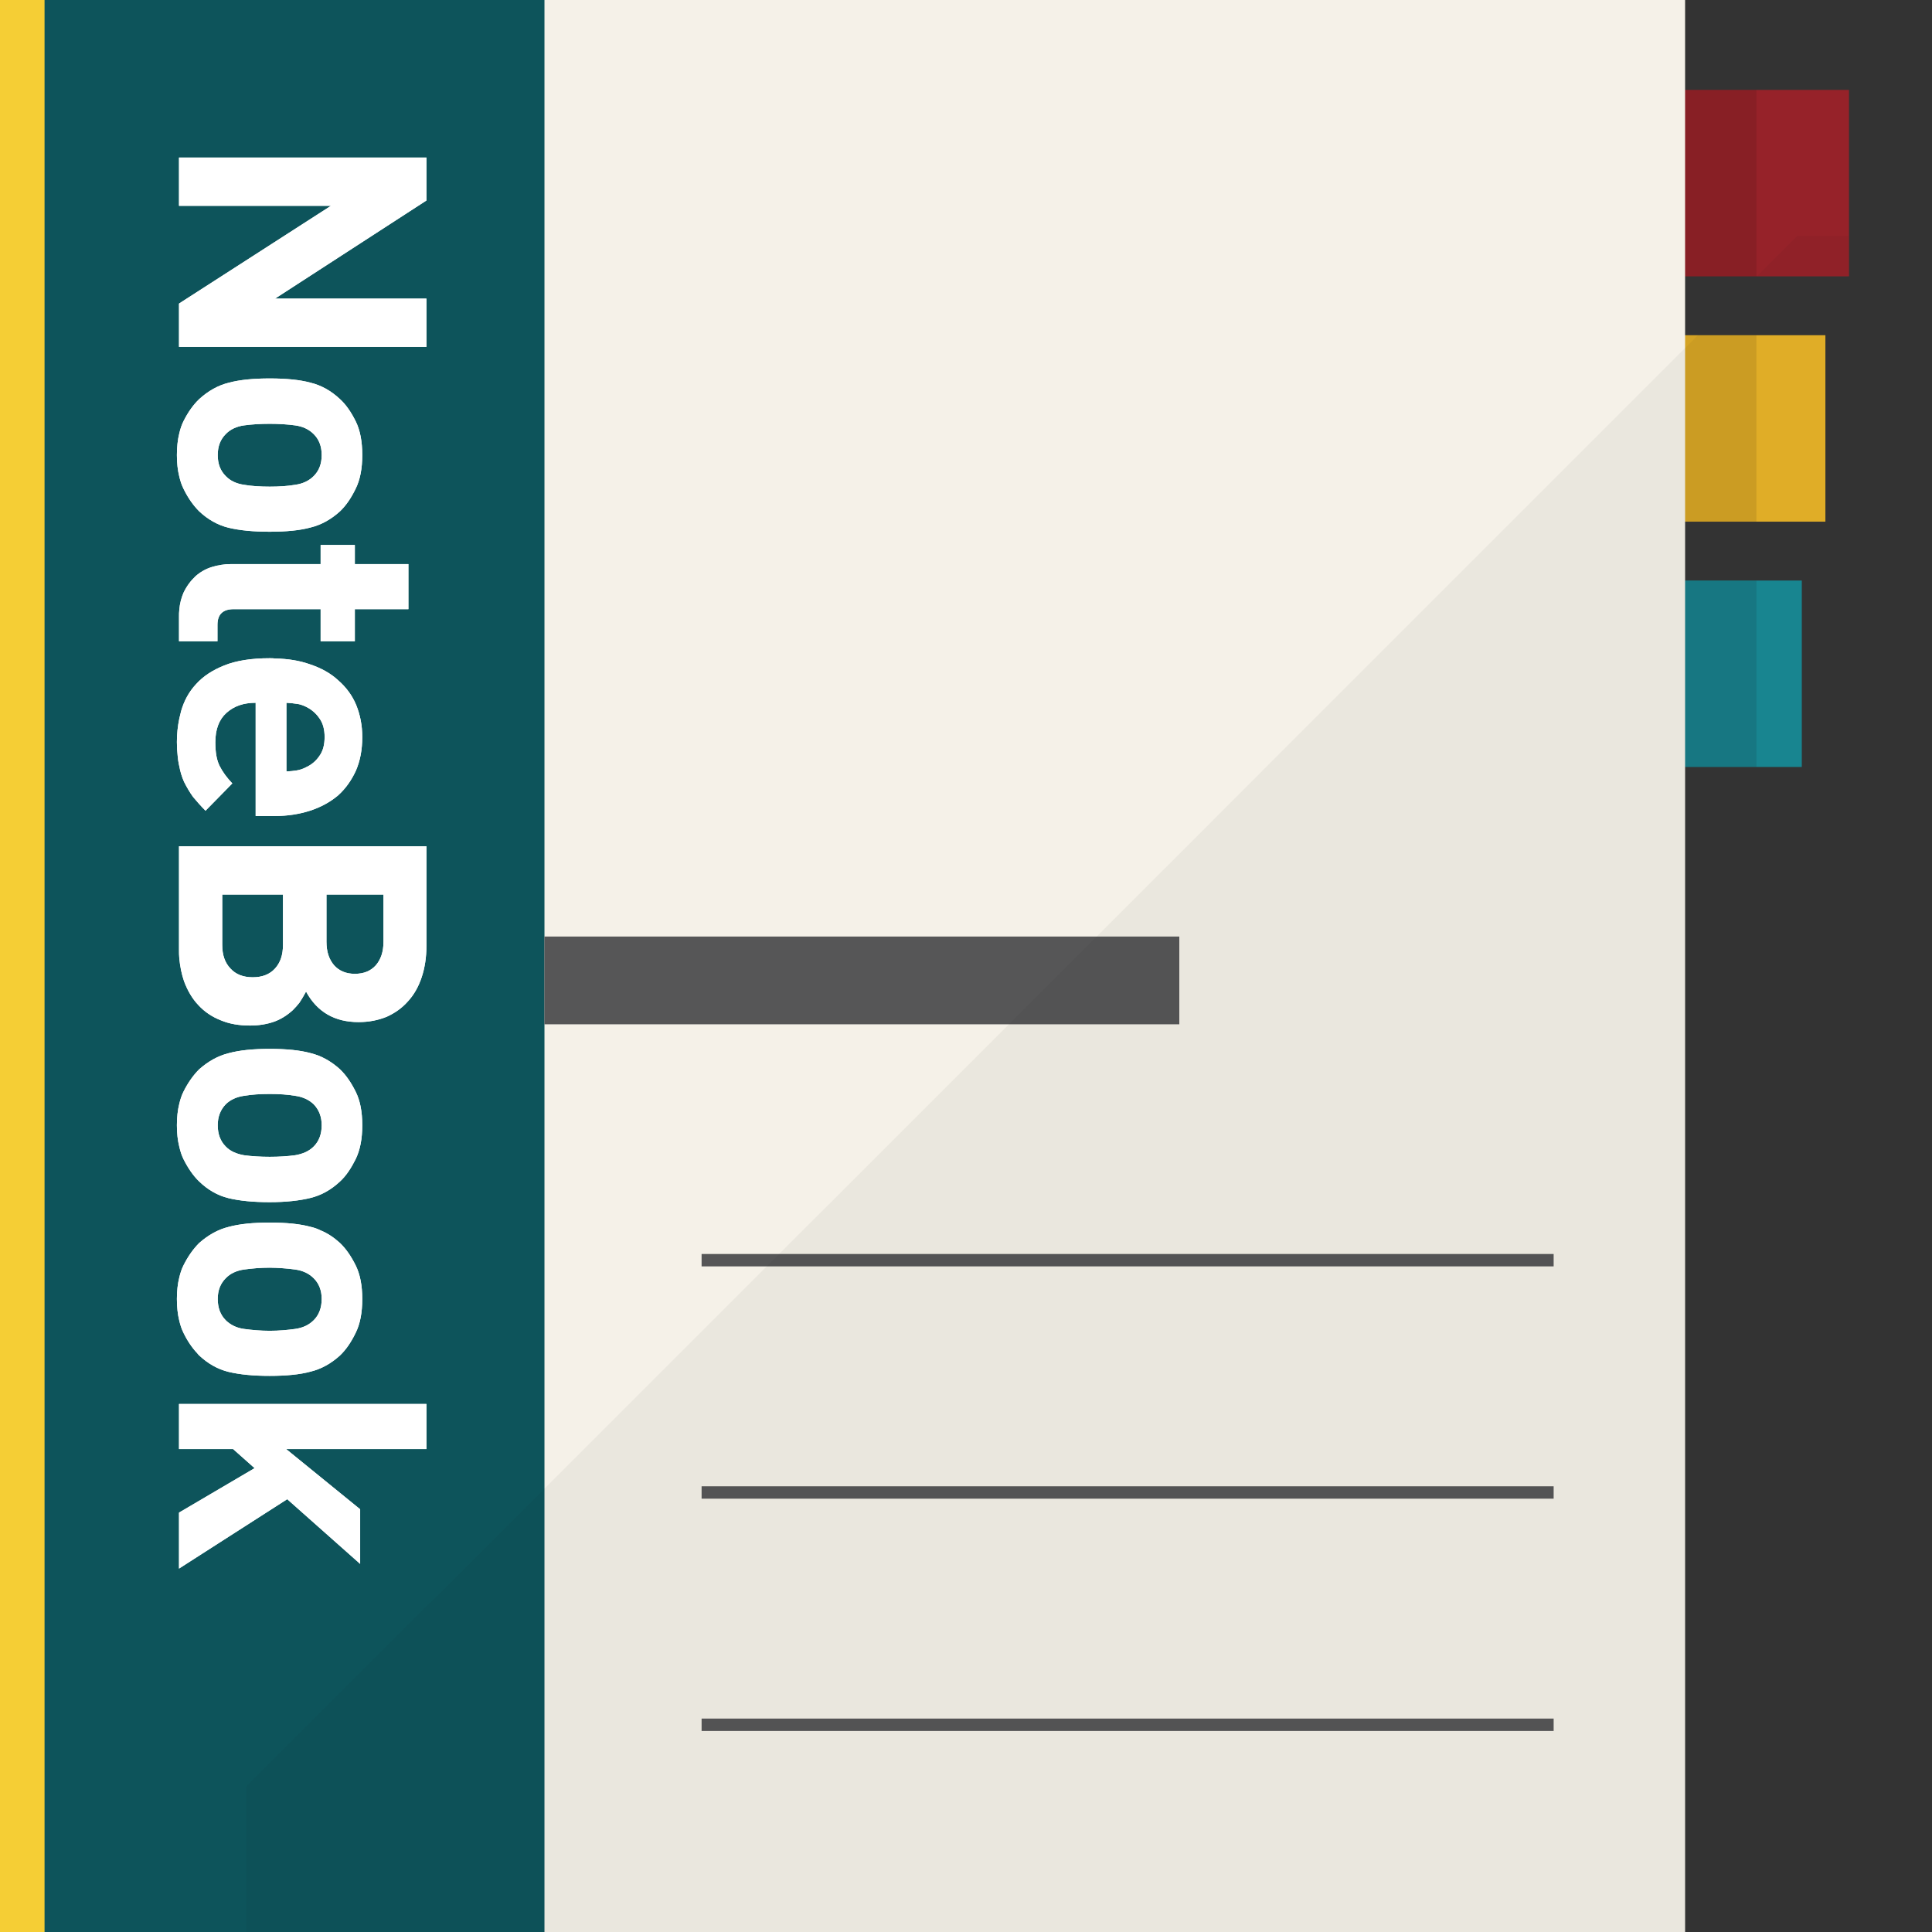 <?xml version="1.0" encoding="iso-8859-1"?>

<!DOCTYPE svg PUBLIC "-//W3C//DTD SVG 1.1//EN" "http://www.w3.org/Graphics/SVG/1.1/DTD/svg11.dtd">

<svg version="1.1" id="_x34_" xmlns="http://www.w3.org/2000/svg" xmlns:xlink="http://www.w3.org/1999/xlink" 
	 viewBox="0 0 512 512"  xml:space="preserve">
<rect x="0" y="0" width="512" height="512" fill="#333333" stroke="none"/>
<g>
	<g>
		<g>
			<rect x="376.357" y="88.836" style="fill:#EAB528;" width="107.391" height="49.408"/>
		</g>
		<g>
			<rect x="382.612" y="23.825" style="fill:#962229;" width="107.39" height="49.408"/>
		</g>
		<g>
			<rect x="370.102" y="153.846" style="fill:#188A96;" width="107.39" height="49.408"/>
		</g>
		<g style="opacity:0.1;">
			<rect x="358.084" y="88.836" style="fill:#060001;" width="107.389" height="49.408"/>
		</g>
		<g style="opacity:0.1;">
			<rect x="358.084" y="23.825" style="fill:#060001;" width="107.389" height="49.408"/>
		</g>
		<g style="opacity:0.1;">
			<rect x="358.084" y="153.846" style="fill:#060001;" width="107.389" height="49.408"/>
		</g>
		<g>
			<rect x="47.511" style="fill:#F5F1E8;" width="399.057" height="512"/>
		</g>
		<g>
			<rect x="5.904" style="fill:#0D545B;" width="138.384" height="512"/>
		</g>
		<g>
			<rect style="fill:#F5CE35;" width="11.807" height="512"/>
		</g>
		<g>
			<path style="fill:#FFFFFF;" d="M113.013,41.747H47.44v12.791h40.271l-40.2,25.864l-0.071,0.07v11.456h65.573V79.137H72.882
				l40.131-26.004V41.747z"/>
			<path style="fill:#FFFFFF;" d="M94.247,111.607c-1.195-2.39-2.53-4.358-4.146-5.833c-2.32-2.179-4.92-3.655-7.801-4.357
				c-2.812-0.773-6.466-1.124-10.824-1.124c-4.357,0-7.942,0.351-10.823,1.124c-2.882,0.703-5.482,2.179-7.871,4.357
				c-1.547,1.476-2.952,3.444-4.147,5.833c-0.492,0.984-0.843,2.038-1.124,3.233c-0.422,1.687-0.633,3.655-0.633,5.763
				c0,2.108,0.211,4.006,0.633,5.693c0.281,1.195,0.632,2.249,1.124,3.233c1.195,2.46,2.6,4.428,4.147,5.974
				c2.319,2.179,4.92,3.655,7.801,4.357c2.952,0.703,6.536,1.054,10.894,1.054c4.357,0,8.012-0.351,10.824-1.124
				c2.881-0.703,5.481-2.179,7.801-4.287c1.616-1.546,2.951-3.514,4.146-5.974c1.195-2.389,1.757-5.412,1.757-8.926
				C96.004,117.019,95.443,113.996,94.247,111.607z M83.144,126.155c-1.265,1.265-2.882,2.038-4.92,2.319
				c-2.038,0.351-4.287,0.492-6.747,0.492c-2.459,0-4.779-0.141-6.817-0.492c-1.968-0.281-3.655-1.054-4.849-2.319
				c-1.406-1.406-2.109-3.233-2.109-5.552c0-2.319,0.702-4.147,2.109-5.552c1.194-1.265,2.881-2.038,4.849-2.319
				c2.038-0.281,4.357-0.422,6.817-0.422c2.46,0,4.709,0.141,6.747,0.422c2.038,0.281,3.655,1.054,4.92,2.319
				c1.405,1.406,2.108,3.233,2.108,5.552C85.251,122.922,84.549,124.749,83.144,126.155z"/>
			<path style="fill:#FFFFFF;" d="M94.036,149.488v-5.06H84.97v5.06H61.216c-1.757,0-3.444,0.281-5.061,0.773
				c-1.616,0.492-3.092,1.335-4.357,2.46c-1.265,1.195-2.319,2.6-3.163,4.357c-0.562,1.335-0.984,2.811-1.124,4.568
				c-0.071,0.562-0.071,1.124-0.071,1.757v6.536h10.191v-4.357c0-2.741,1.406-4.147,4.287-4.147H84.97v8.504h9.066v-8.504h14.197
				v-11.948H94.036z"/>
			<path style="fill:#FFFFFF;" d="M94.388,186.808c-1.054-2.53-2.671-4.709-4.779-6.536c-2.038-1.898-4.639-3.303-7.661-4.287
				c-2.6-0.914-5.622-1.406-8.996-1.476c-0.492-0.07-0.984-0.07-1.476-0.07c-4.849,0-8.855,0.633-12.018,1.898
				c-3.163,1.265-5.623,2.882-7.52,4.99c-1.898,2.038-3.163,4.428-3.936,7.098c-0.141,0.703-0.352,1.335-0.492,2.038
				c-0.422,2.038-0.633,4.076-0.633,6.185c0,1.335,0.07,2.53,0.211,3.725c0.07,0.703,0.14,1.406,0.281,2.038
				c0.07,0.211,0.07,0.422,0.141,0.633c0.281,1.546,0.702,2.882,1.264,4.147c0.703,1.406,1.477,2.741,2.39,4.006
				c0.984,1.195,2.109,2.46,3.303,3.655l7.099-7.239c-1.477-1.546-2.6-3.092-3.374-4.639c-0.773-1.546-1.125-3.584-1.125-6.255
				c0-3.444,0.985-6.044,2.952-7.801c2.039-1.827,4.568-2.671,7.732-2.671v30.01h5.06c3.373,0,6.466-0.492,9.347-1.406
				c2.811-0.914,5.271-2.249,7.38-4.006c2.038-1.827,3.584-4.006,4.779-6.606c1.125-2.6,1.687-5.552,1.687-8.926
				C96.004,192.22,95.443,189.408,94.388,186.808z M84.619,200.372c-0.914,1.335-2.108,2.319-3.514,2.952
				c-0.914,0.492-1.687,0.703-2.46,0.843c-0.772,0.141-1.686,0.211-2.741,0.281v-18.203c1.055,0.07,1.968,0.141,2.741,0.281
				c0.773,0.07,1.546,0.351,2.46,0.773c1.406,0.703,2.601,1.687,3.514,3.022c0.984,1.335,1.406,3.022,1.406,4.99
				C86.024,197.35,85.603,199.037,84.619,200.372z"/>
			<path style="fill:#FFFFFF;" d="M47.44,224.268v27.41c0,0.773,0,1.546,0.071,2.249c0.21,2.249,0.632,4.287,1.264,6.115
				c0.914,2.46,2.179,4.639,3.795,6.325c1.617,1.757,3.584,3.092,5.904,4.006c2.319,0.984,4.92,1.406,7.801,1.406
				c2.32,0,4.428-0.351,6.256-0.984c1.827-0.632,3.514-1.687,5.06-3.092c0.632-0.633,1.265-1.335,1.757-1.968
				c0.492-0.703,1.054-1.687,1.757-2.952c2.952,5.412,7.59,8.082,13.916,8.082c2.74,0,5.201-0.492,7.45-1.406
				c2.179-0.984,4.076-2.319,5.622-4.076c1.617-1.757,2.811-3.866,3.655-6.396c0.843-2.53,1.265-5.341,1.265-8.363v-26.356H47.44z
				 M74.99,250.413c0,2.671-0.702,4.709-2.109,6.255c-1.406,1.546-3.373,2.319-5.904,2.319c-2.53,0-4.498-0.773-5.904-2.319
				c-1.476-1.546-2.179-3.584-2.179-6.255v-13.353H74.99V250.413z M101.627,249.569c0,2.671-0.703,4.709-2.039,6.255
				c-1.335,1.476-3.163,2.249-5.552,2.249c-2.319,0-4.147-0.773-5.482-2.249c-1.335-1.546-2.038-3.584-2.038-6.255v-12.51h15.111
				V249.569z"/>
			<path style="fill:#FFFFFF;" d="M94.247,289.278c-1.195-2.389-2.53-4.357-4.146-5.904c-2.32-2.108-4.92-3.584-7.801-4.287
				c-2.812-0.773-6.466-1.125-10.824-1.125c-4.357,0-7.942,0.351-10.823,1.125c-2.882,0.703-5.482,2.179-7.871,4.287
				c-1.547,1.546-2.952,3.514-4.147,5.904c-0.492,0.984-0.843,2.038-1.124,3.233c-0.422,1.687-0.633,3.584-0.633,5.693
				c0,2.108,0.211,4.006,0.633,5.693c0.281,1.195,0.632,2.319,1.124,3.303c1.195,2.39,2.6,4.428,4.147,5.904
				c2.319,2.249,4.92,3.725,7.801,4.428c2.952,0.703,6.536,1.054,10.894,1.054c4.357,0,8.012-0.422,10.824-1.125
				c2.881-0.703,5.481-2.179,7.801-4.357c1.616-1.476,2.951-3.514,4.146-5.904c1.195-2.46,1.757-5.412,1.757-8.996
				C96.004,294.62,95.443,291.668,94.247,289.278z M83.144,303.827c-1.265,1.265-2.882,1.968-4.92,2.319
				c-2.038,0.281-4.287,0.422-6.747,0.422c-2.459,0-4.779-0.141-6.817-0.422c-1.968-0.351-3.655-1.054-4.849-2.319
				c-1.406-1.406-2.109-3.303-2.109-5.622c0-2.249,0.702-4.076,2.109-5.552c1.194-1.195,2.881-1.968,4.849-2.249
				c2.038-0.351,4.357-0.492,6.817-0.492c2.46,0,4.709,0.141,6.747,0.492c2.038,0.281,3.655,1.054,4.92,2.249
				c1.405,1.476,2.108,3.303,2.108,5.552C85.251,300.523,84.549,302.421,83.144,303.827z"/>
			<path style="fill:#FFFFFF;" d="M94.247,335.313c-1.195-2.39-2.53-4.357-4.146-5.904c-1.617-1.476-3.304-2.6-5.201-3.374
				c-0.843-0.422-1.687-0.703-2.6-0.914c-2.812-0.773-6.466-1.124-10.824-1.124c-4.357,0-7.942,0.351-10.823,1.124
				c-2.882,0.703-5.482,2.179-7.871,4.287c-1.547,1.546-2.952,3.514-4.147,5.904c-0.492,0.984-0.843,2.038-1.124,3.233
				c-0.422,1.687-0.633,3.584-0.633,5.693s0.211,4.076,0.633,5.763c0.281,1.195,0.632,2.249,1.124,3.233
				c1.055,2.179,2.319,4.006,3.655,5.412c0.141,0.211,0.351,0.422,0.493,0.562c2.319,2.179,4.92,3.655,7.801,4.358
				c2.952,0.703,6.536,1.054,10.894,1.054c4.357,0,8.012-0.351,10.824-1.125c2.881-0.703,5.481-2.179,7.801-4.287
				c1.616-1.546,2.951-3.514,4.146-5.974c1.195-2.39,1.757-5.412,1.757-8.996C96.004,340.724,95.443,337.702,94.247,335.313z
				 M83.144,349.861c-1.265,1.265-2.882,2.038-4.92,2.319c-2.038,0.281-4.287,0.492-6.747,0.492c-2.459,0-4.779-0.211-6.817-0.492
				c-1.617-0.211-3.092-0.843-4.217-1.757c-0.21-0.141-0.422-0.351-0.632-0.562c-1.406-1.406-2.109-3.303-2.109-5.622
				c0-2.249,0.702-4.076,2.109-5.482c1.194-1.265,2.881-2.038,4.849-2.319c2.038-0.281,4.357-0.492,6.817-0.492
				c1.195,0,2.319,0.07,3.374,0.141c1.195,0.07,2.319,0.211,3.373,0.351c2.038,0.281,3.655,1.054,4.92,2.319
				c1.405,1.406,2.108,3.233,2.108,5.482C85.251,346.558,84.549,348.455,83.144,349.861z"/>
			<path style="fill:#FFFFFF;" d="M113.013,372.07H47.44v11.948h14.338l5.693,5.06l-19.959,11.737l-0.071,0.07v14.829l0.071-0.07
				l28.605-18.343l19.327,17.149v-14.478l-19.609-15.954h37.179V372.07z"/>
		</g>
		<g>
			<path style="fill:#FFFFFF;" d="M113.013,41.747H47.44v12.791h40.271l-40.2,25.864l-0.071,0.07v11.456h65.573V79.137H72.882
				l40.131-26.004V41.747z"/>
			<path style="fill:#FFFFFF;" d="M94.247,111.607c-1.195-2.39-2.53-4.358-4.146-5.833c-2.32-2.179-4.92-3.655-7.801-4.357
				c-2.812-0.773-6.466-1.124-10.824-1.124c-4.357,0-7.942,0.351-10.823,1.124c-2.882,0.703-5.482,2.179-7.871,4.357
				c-1.547,1.476-2.952,3.444-4.147,5.833c-0.492,0.984-0.843,2.038-1.124,3.233c-0.422,1.687-0.633,3.655-0.633,5.763
				c0,2.108,0.211,4.006,0.633,5.693c0.281,1.195,0.632,2.249,1.124,3.233c1.195,2.46,2.6,4.428,4.147,5.974
				c2.319,2.179,4.92,3.655,7.801,4.357c2.952,0.703,6.536,1.054,10.894,1.054c4.357,0,8.012-0.351,10.824-1.124
				c2.881-0.703,5.481-2.179,7.801-4.287c1.616-1.546,2.951-3.514,4.146-5.974c1.195-2.389,1.757-5.412,1.757-8.926
				C96.004,117.019,95.443,113.996,94.247,111.607z M83.144,126.155c-1.265,1.265-2.882,2.038-4.92,2.319
				c-2.038,0.351-4.287,0.492-6.747,0.492c-2.459,0-4.779-0.141-6.817-0.492c-1.968-0.281-3.655-1.054-4.849-2.319
				c-1.406-1.406-2.109-3.233-2.109-5.552c0-2.319,0.702-4.147,2.109-5.552c1.194-1.265,2.881-2.038,4.849-2.319
				c2.038-0.281,4.357-0.422,6.817-0.422c2.46,0,4.709,0.141,6.747,0.422c2.038,0.281,3.655,1.054,4.92,2.319
				c1.405,1.406,2.108,3.233,2.108,5.552C85.251,122.922,84.549,124.749,83.144,126.155z"/>
			<path style="fill:#FFFFFF;" d="M94.036,149.488v-5.06H84.97v5.06H61.216c-1.757,0-3.444,0.281-5.061,0.773
				c-1.616,0.492-3.092,1.335-4.357,2.46c-1.265,1.195-2.319,2.6-3.163,4.357c-0.562,1.335-0.984,2.811-1.124,4.568
				c-0.071,0.562-0.071,1.124-0.071,1.757v6.536h10.191v-4.357c0-2.741,1.406-4.147,4.287-4.147H84.97v8.504h9.066v-8.504h14.197
				v-11.948H94.036z"/>
			<path style="fill:#FFFFFF;" d="M94.388,186.808c-1.054-2.53-2.671-4.709-4.779-6.536c-2.038-1.898-4.639-3.303-7.661-4.287
				c-2.6-0.914-5.622-1.406-8.996-1.476c-0.492-0.07-0.984-0.07-1.476-0.07c-4.849,0-8.855,0.633-12.018,1.898
				c-3.163,1.265-5.623,2.882-7.52,4.99c-1.898,2.038-3.163,4.428-3.936,7.098c-0.141,0.703-0.352,1.335-0.492,2.038
				c-0.422,2.038-0.633,4.076-0.633,6.185c0,1.335,0.07,2.53,0.211,3.725c0.07,0.703,0.14,1.406,0.281,2.038
				c0.07,0.211,0.07,0.422,0.141,0.633c0.281,1.546,0.702,2.882,1.264,4.147c0.703,1.406,1.477,2.741,2.39,4.006
				c0.984,1.195,2.109,2.46,3.303,3.655l7.099-7.239c-1.477-1.546-2.6-3.092-3.374-4.639c-0.773-1.546-1.125-3.584-1.125-6.255
				c0-3.444,0.985-6.044,2.952-7.801c2.039-1.827,4.568-2.671,7.732-2.671v30.01h5.06c3.373,0,6.466-0.492,9.347-1.406
				c2.811-0.914,5.271-2.249,7.38-4.006c2.038-1.827,3.584-4.006,4.779-6.606c1.125-2.6,1.687-5.552,1.687-8.926
				C96.004,192.22,95.443,189.408,94.388,186.808z M84.619,200.372c-0.914,1.335-2.108,2.319-3.514,2.952
				c-0.914,0.492-1.687,0.703-2.46,0.843c-0.772,0.141-1.686,0.211-2.741,0.281v-18.203c1.055,0.07,1.968,0.141,2.741,0.281
				c0.773,0.07,1.546,0.351,2.46,0.773c1.406,0.703,2.601,1.687,3.514,3.022c0.984,1.335,1.406,3.022,1.406,4.99
				C86.024,197.35,85.603,199.037,84.619,200.372z"/>
			<path style="fill:#FFFFFF;" d="M47.44,224.268v27.41c0,0.773,0,1.546,0.071,2.249c0.21,2.249,0.632,4.287,1.264,6.115
				c0.914,2.46,2.179,4.639,3.795,6.325c1.617,1.757,3.584,3.092,5.904,4.006c2.319,0.984,4.92,1.406,7.801,1.406
				c2.32,0,4.428-0.351,6.256-0.984c1.827-0.632,3.514-1.687,5.06-3.092c0.632-0.633,1.265-1.335,1.757-1.968
				c0.492-0.703,1.054-1.687,1.757-2.952c2.952,5.412,7.59,8.082,13.916,8.082c2.74,0,5.201-0.492,7.45-1.406
				c2.179-0.984,4.076-2.319,5.622-4.076c1.617-1.757,2.811-3.866,3.655-6.396c0.843-2.53,1.265-5.341,1.265-8.363v-26.356H47.44z
				 M74.99,250.413c0,2.671-0.702,4.709-2.109,6.255c-1.406,1.546-3.373,2.319-5.904,2.319c-2.53,0-4.498-0.773-5.904-2.319
				c-1.476-1.546-2.179-3.584-2.179-6.255v-13.353H74.99V250.413z M101.627,249.569c0,2.671-0.703,4.709-2.039,6.255
				c-1.335,1.476-3.163,2.249-5.552,2.249c-2.319,0-4.147-0.773-5.482-2.249c-1.335-1.546-2.038-3.584-2.038-6.255v-12.51h15.111
				V249.569z"/>
			<path style="fill:#FFFFFF;" d="M94.247,289.278c-1.195-2.389-2.53-4.357-4.146-5.904c-2.32-2.108-4.92-3.584-7.801-4.287
				c-2.812-0.773-6.466-1.125-10.824-1.125c-4.357,0-7.942,0.351-10.823,1.125c-2.882,0.703-5.482,2.179-7.871,4.287
				c-1.547,1.546-2.952,3.514-4.147,5.904c-0.492,0.984-0.843,2.038-1.124,3.233c-0.422,1.687-0.633,3.584-0.633,5.693
				c0,2.108,0.211,4.006,0.633,5.693c0.281,1.195,0.632,2.319,1.124,3.303c1.195,2.39,2.6,4.428,4.147,5.904
				c2.319,2.249,4.92,3.725,7.801,4.428c2.952,0.703,6.536,1.054,10.894,1.054c4.357,0,8.012-0.422,10.824-1.125
				c2.881-0.703,5.481-2.179,7.801-4.357c1.616-1.476,2.951-3.514,4.146-5.904c1.195-2.46,1.757-5.412,1.757-8.996
				C96.004,294.62,95.443,291.668,94.247,289.278z M83.144,303.827c-1.265,1.265-2.882,1.968-4.92,2.319
				c-2.038,0.281-4.287,0.422-6.747,0.422c-2.459,0-4.779-0.141-6.817-0.422c-1.968-0.351-3.655-1.054-4.849-2.319
				c-1.406-1.406-2.109-3.303-2.109-5.622c0-2.249,0.702-4.076,2.109-5.552c1.194-1.195,2.881-1.968,4.849-2.249
				c2.038-0.351,4.357-0.492,6.817-0.492c2.46,0,4.709,0.141,6.747,0.492c2.038,0.281,3.655,1.054,4.92,2.249
				c1.405,1.476,2.108,3.303,2.108,5.552C85.251,300.523,84.549,302.421,83.144,303.827z"/>
			<path style="fill:#FFFFFF;" d="M94.247,335.313c-1.195-2.39-2.53-4.357-4.146-5.904c-1.617-1.476-3.304-2.6-5.201-3.374
				c-0.843-0.422-1.687-0.703-2.6-0.914c-2.812-0.773-6.466-1.124-10.824-1.124c-4.357,0-7.942,0.351-10.823,1.124
				c-2.882,0.703-5.482,2.179-7.871,4.287c-1.547,1.546-2.952,3.514-4.147,5.904c-0.492,0.984-0.843,2.038-1.124,3.233
				c-0.422,1.687-0.633,3.584-0.633,5.693s0.211,4.076,0.633,5.763c0.281,1.195,0.632,2.249,1.124,3.233
				c1.055,2.179,2.319,4.006,3.655,5.412c0.141,0.211,0.351,0.422,0.493,0.562c2.319,2.179,4.92,3.655,7.801,4.358
				c2.952,0.703,6.536,1.054,10.894,1.054c4.357,0,8.012-0.351,10.824-1.125c2.881-0.703,5.481-2.179,7.801-4.287
				c1.616-1.546,2.951-3.514,4.146-5.974c1.195-2.39,1.757-5.412,1.757-8.996C96.004,340.724,95.443,337.702,94.247,335.313z
				 M83.144,349.861c-1.265,1.265-2.882,2.038-4.92,2.319c-2.038,0.281-4.287,0.492-6.747,0.492c-2.459,0-4.779-0.211-6.817-0.492
				c-1.617-0.211-3.092-0.843-4.217-1.757c-0.21-0.141-0.422-0.351-0.632-0.562c-1.406-1.406-2.109-3.303-2.109-5.622
				c0-2.249,0.702-4.076,2.109-5.482c1.194-1.265,2.881-2.038,4.849-2.319c2.038-0.281,4.357-0.492,6.817-0.492
				c1.195,0,2.319,0.07,3.374,0.141c1.195,0.07,2.319,0.211,3.373,0.351c2.038,0.281,3.655,1.054,4.92,2.319
				c1.405,1.406,2.108,3.233,2.108,5.482C85.251,346.558,84.549,348.455,83.144,349.861z"/>
			<path style="fill:#FFFFFF;" d="M113.013,372.07H47.44v11.948h14.338l5.693,5.06l-19.959,11.737l-0.071,0.07v14.829l0.071-0.07
				l28.605-18.343l19.327,17.149v-14.478l-19.609-15.954h37.179V372.07z"/>
		</g>
		<g>
			<rect x="144.268" y="248.194" style="fill:#565657;" width="168.262" height="23.255"/>
		</g>
		<g>
			<rect x="185.931" y="332.322" style="fill:#565657;" width="225.801" height="3.283"/>
		</g>
		<g>
			<rect x="185.931" y="393.881" style="fill:#565657;" width="225.801" height="3.283"/>
		</g>
		<g>
			<rect x="185.931" y="455.44" style="fill:#565657;" width="225.801" height="3.283"/>
		</g>
	</g>
	<polygon style="opacity:0.05;fill:#231815;" points="483.747,88.836 483.747,138.243 446.568,138.243 446.568,153.846 
		477.492,153.846 477.492,203.254 446.568,203.254 446.568,512 65.291,512 65.291,473.415 112.802,425.905 117.581,421.196 
		140.141,398.636 144.288,394.49 150.191,388.586 203.184,335.594 206.487,332.29 209.58,329.198 228.064,310.784 290.684,248.164 
		358.084,180.693 370.102,168.675 384.932,153.846 449.942,88.836 	"/>
	<polygon style="opacity:0.05;fill:#231815;" points="490.002,62.55 490.002,73.233 465.544,73.233 476.227,62.55 	"/>
</g>
</svg>
